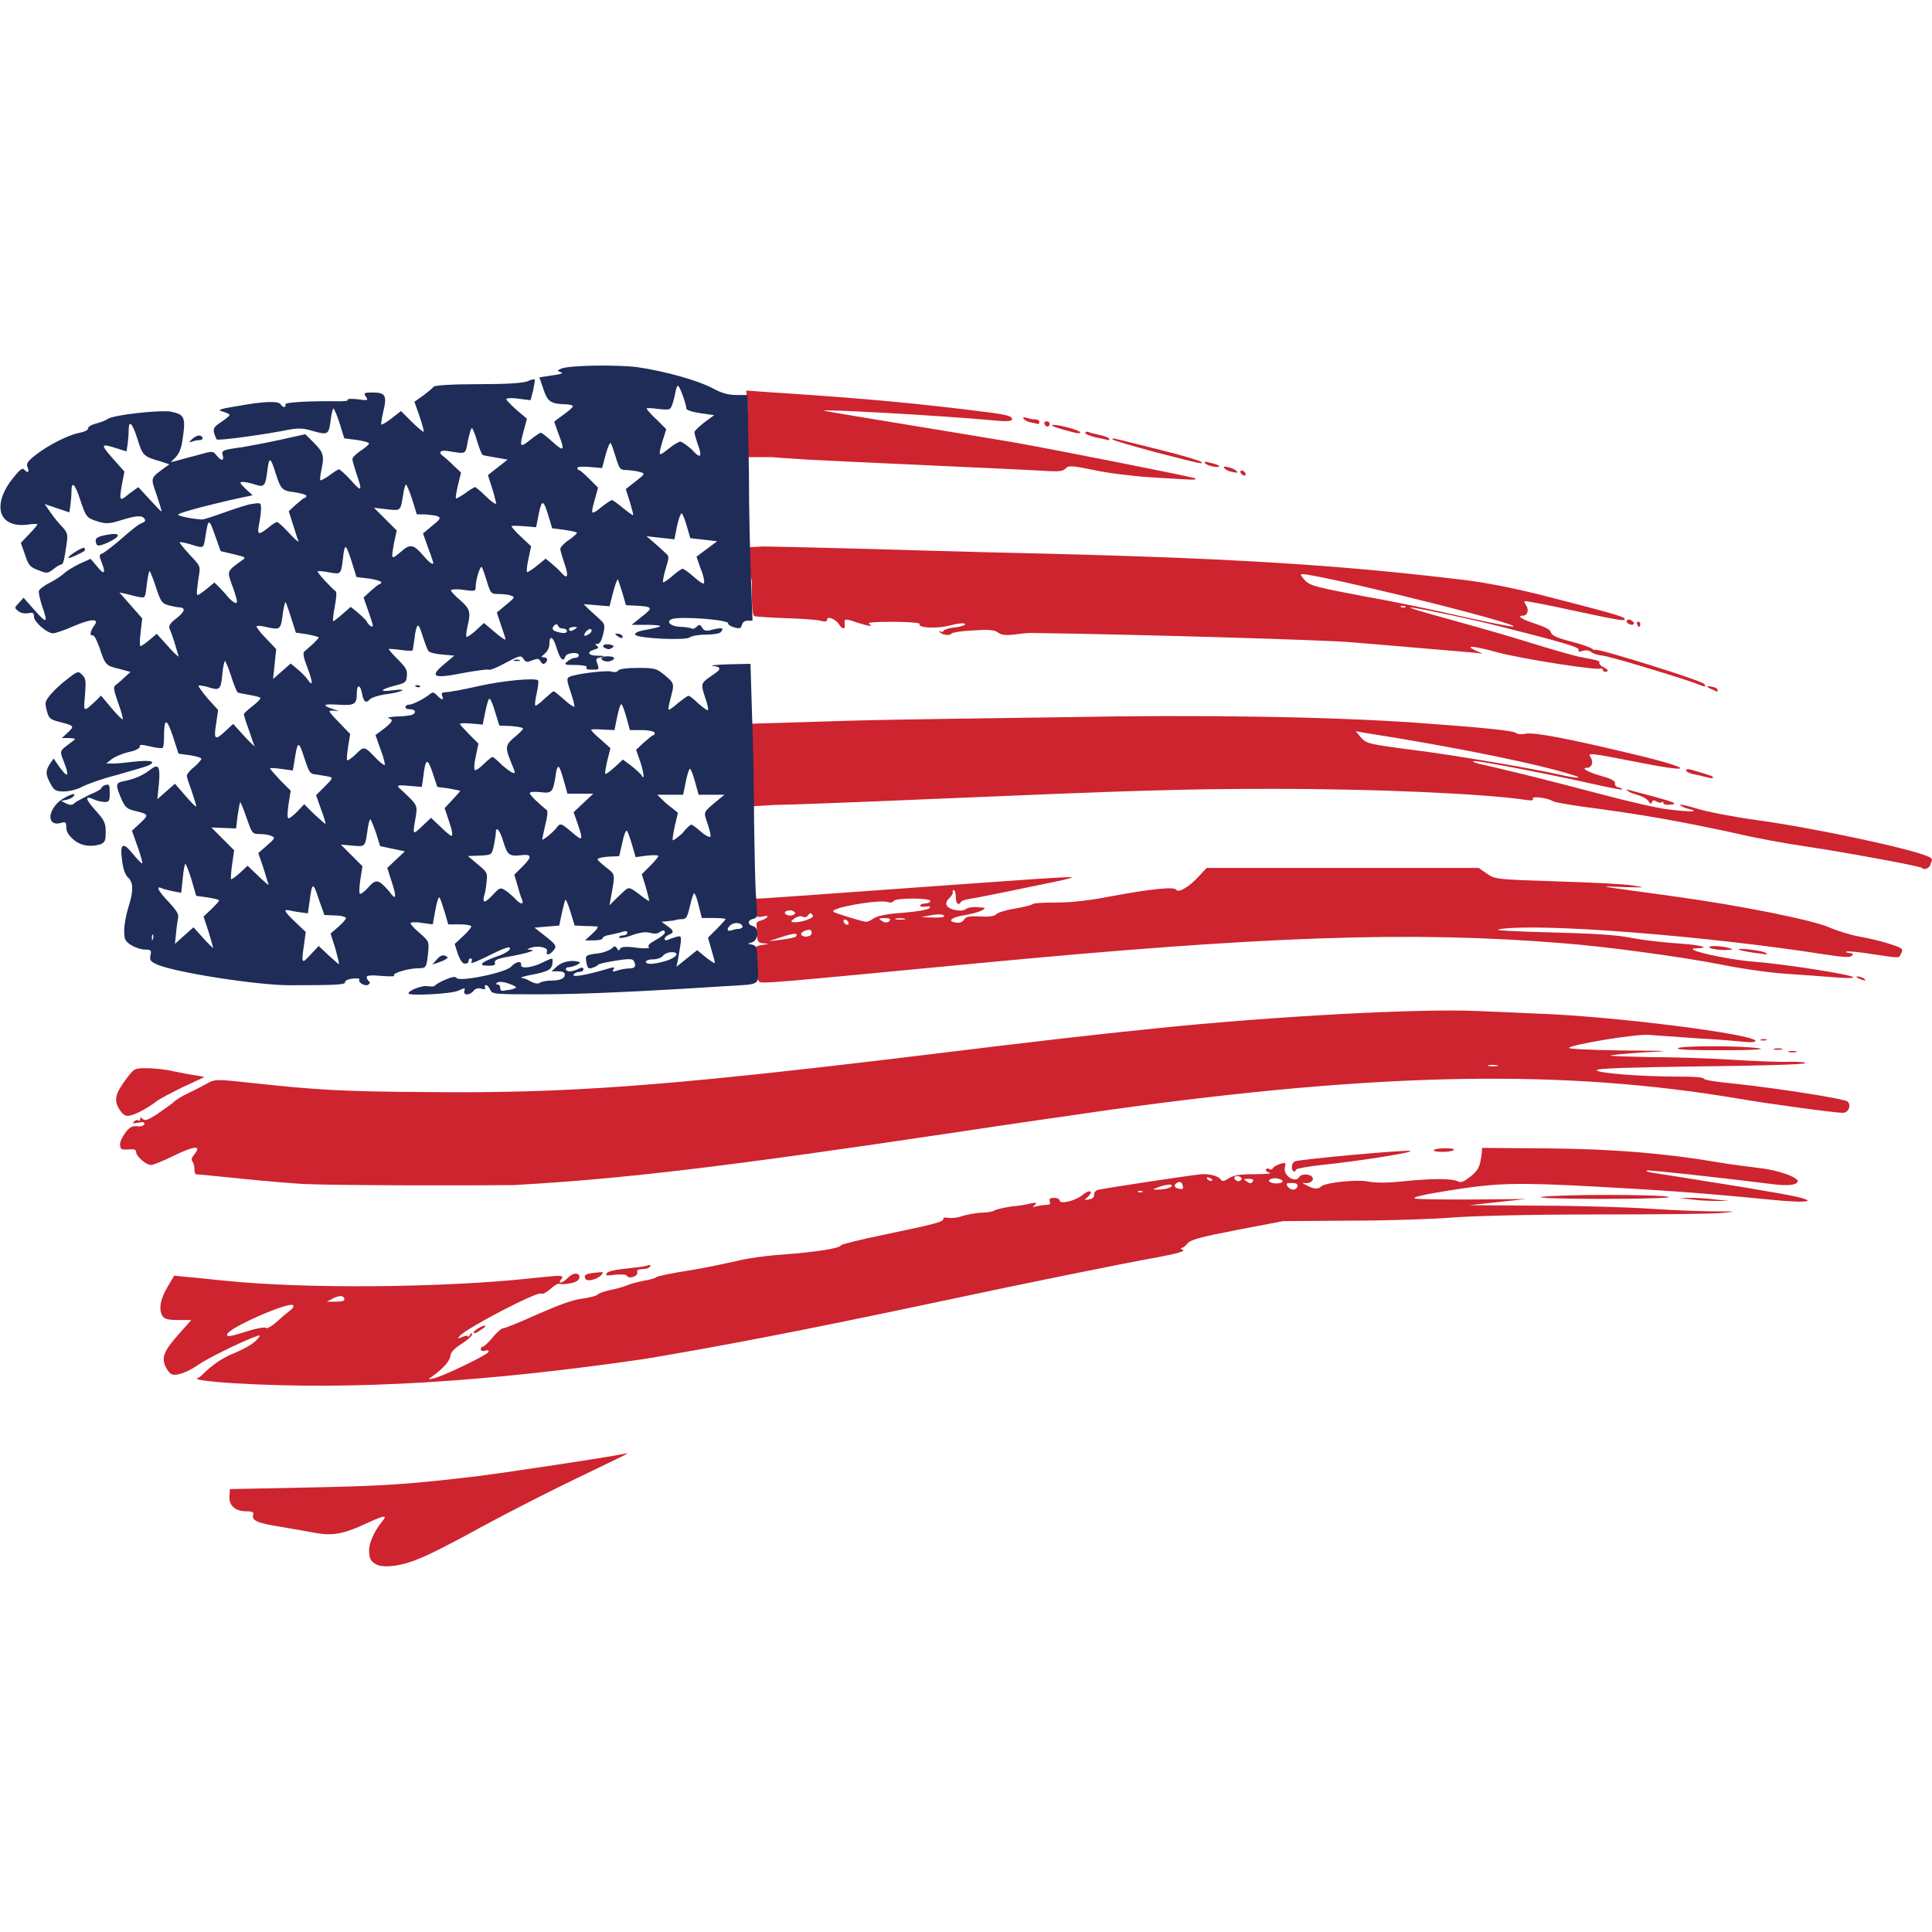 <?xml version="1.0" encoding="utf-8"?>
<!-- Generator: Adobe Illustrator 19.0.0, SVG Export Plug-In . SVG Version: 6.00 Build 0)  -->
<svg version="1.1" id="america-slots" xmlns="http://www.w3.org/2000/svg" xmlns:xlink="http://www.w3.org/1999/xlink" x="0px"
	 y="0px" viewBox="0 0 2000 2000" style="enable-background:new 0 0 2000 2000;" xml:space="preserve">
<style type="text/css">
	.st0{fill:#CD242F;}
	.st1{fill:#1E2C57;}
</style>
<g>
	<path id="XMLID_103_" class="st0" d="M132.1,1155.1c5.9,0,19.2-6.9,29.9-15c3.2-2.7,16-9.1,27.8-15l21.9-10.2l-8.6-1.6
		c-4.8-0.5-15-2.7-23.5-4.3c-8.6-2.1-20.8-3.2-27.8-3.2c-12.3,0-12.8,0-20.8,10.7c-11.2,15-13.4,21.4-8,31
		C126.3,1152.9,128.9,1155.1,132.1,1155.1z"/>
	<path id="XMLID_102_" class="st0" d="M1117.6,447c-2.7-2.7-26.7-8.6-28.3-6.9c-1.1,1.1,5.9,3.2,19.8,6.9
		C1116.5,449.1,1120.3,448.6,1117.6,447z"/>
	<path id="XMLID_101_" class="st0" d="M1067.4,437.4c2.7,0.5,5.9,1.1,6.9,1.6c1.1,0,1.6-1.1,1.6-2.1c0-1.6-1.6-2.7-3.7-2.7
		c-2.1,0-5.9-0.5-9.1-1.6c-3.7-1.1-4.8-0.5-3.2,1.1C1060.9,435.2,1064.2,436.8,1067.4,437.4z"/>
	<path id="XMLID_100_" class="st0" d="M1084.5,441.6c1.1,0,2.1-1.6,2.1-2.7c0-1.6-1.1-2.7-3.2-2.7c-2.1,0-2.7,1.6-2.1,2.7
		C1081.8,440.6,1083.4,441.6,1084.5,441.6z"/>
	<path id="XMLID_99_" class="st0" d="M1686.7,817.9c-3.2-1.1-3.7-0.5-1.1,1.1c1.6,1.6,6.9,3.2,10.7,4.3c3.7,1.1,8.6,3.7,10.2,5.9
		c1.6,3.2,2.7,3.2,3.7,1.1c0.5-2.1,2.1-2.1,4.8-0.5c2.1,1.1,4.8,1.6,5.3,0.5c1.1-0.5,1.6-0.5,1.6,1.1c0,1.1,2.7,2.1,6.4,1.6
		c10.2-0.5,4.8-2.7-17.1-8.6C1700.1,821.6,1688.9,818.4,1686.7,817.9z"/>
	<path id="XMLID_98_" class="st0" d="M770.2,452.9l2.1,20.3h26.2c12.8,1.1,31,2.1,39.5,2.7c8.6,0.5,65.2,3.2,125.1,5.9
		c60.4,2.7,115.4,5.3,122.9,5.9c10.7,0.5,14.4,0,17.1-2.7c2.7-3.2,5.9-3.2,29.4,1.6c14.4,3.2,41.1,6.4,58.8,7.5
		c44.4,2.7,47.6,3.2,46,1.1c-0.5-1.1-141.1-28.9-188.6-37.4c-15.5-2.7-64.7-10.7-110.1-18.2c-45.4-7.5-83.9-13.9-85.5-14.4
		c-7.5-2.1,120.2,4.8,178,10.2c10.7,1.1,16.6,0.5,16.6-1.1c0-4.3-5.9-5.3-46.5-10.2c-66.8-8-116-12.3-206.3-18.2l-22.4-1.6l1.6,15
		C775,427.2,769.2,442.7,770.2,452.9z"/>
	<path class="st0" d="M780.9,637.8c1.6,0.5,16,1.6,32.1,2.1c16,0.5,32.6,1.6,36.3,2.7c4.8,1.1,6.9,1.1,6.9-1.1
		c0-4.3,9.1-0.5,12.3,4.8c3.7,5.9,6.9,5.3,5.9-0.5c-0.5-5.3,0-5.9,13.4-1.1c12.3,3.7,16.6,4.3,11.8,1.1c-2.1-1.6,6.4-2.1,25.1-2.1
		c15.5,0,27.8,1.1,27.3,2.1c-2.7,4.3,18.2,5.3,31.5,1.6c8-2.1,14.4-2.7,15.5-1.6c1.1,1.1-3.2,2.7-10.2,3.7
		c-6.9,0.5-12.3,2.7-12.3,3.7c0,1.1-1.1,1.1-2.7,0.5c-1.6-0.5-2.1-0.5-1.1,0.5c2.7,3.2,10.7,4.3,12.3,1.6c1.1-1.1,10.7-2.7,22.4-3.2
		c16.6-1.1,21.9-0.5,25.7,2.1c3.2,2.7,7.5,3.2,17.6,2.1c7.5-1.1,14.4-1.6,15.5-1.6c117.6,1.6,309.4,7.5,331.9,9.6
		c13.4,1.1,44.9,3.7,70,5.9c25.1,2.1,50.2,4.3,56.1,4.8l10.7,1.1l-7.5-3.2c-12.3-5.9-1.6-4.8,23.5,2.1
		c23.5,6.4,102.6,18.7,105.8,16.6c1.1-0.5,2.1,0,2.7,1.6c0,1.6,2.1,2.1,3.7,1.6c2.1-1.1,1.6-2.1-2.7-4.3c-3.2-1.6-5.3-3.7-4.8-4.8
		c1.1-2.1-1.6-2.7-18.7-5.9c-4.3-0.5-30.5-8-58.3-16.6c-27.3-8.6-66.3-19.2-85.5-24.6c-19.2-5.3-34.2-9.6-33.1-10.2
		c2.7-0.5,50.2,9.1,91.4,19.2c63.1,16,84.4,21.9,82.8,24.6c-1.1,2.1,0.5,2.1,4.3,1.1c3.2-1.1,6.9-0.5,8.6,1.1
		c1.6,1.6,6.4,3.2,11.2,3.7c7.5,0.5,72.7,20.3,95.7,28.3c12.3,4.8,12.3,4.8,10.2,1.1c-3.2-3.7-111.2-37.4-112.8-35.3
		c-0.5,0.5-2.1,0-3.2-1.1c-1.1-1.1-11.2-4.8-21.9-7.5c-14.4-3.7-20.3-6.4-20.8-9.6c-0.5-2.7-5.9-5.3-15.5-8.6
		c-13.9-4.3-20.8-8.6-13.4-8.6c4.8,0,6.4-6.4,3.2-10.7c-1.1-1.6-2.1-3.7-1.6-4.3c0.5-0.5,23,3.7,49.7,9.6c52.4,11.2,54,11.2,54,8.6
		c0-2.1-19.8-7.5-86.6-24.6c-32.6-8-59.3-13.4-88.7-16.6c-126.1-15-241.6-21.9-446.2-26.7c-55-1.1-135.2-3.7-178.5-4.8
		c-43.3-1.1-84.4-2.1-91.4-2.1l-21.4,1.1l9.1,34.2C778.2,627.6,778.8,636.7,780.9,637.8z M1452.7,628.7c-2.1,0.5-3.2-0.5-2.7-1.1
		c1.1-0.5,2.7-0.5,4.3,0C1455.9,628.7,1455.3,629.2,1452.7,628.7z M1565.4,647.4c6.9,3.2-12.3-0.5-51.3-9.1
		c-25.1-5.9-70.5-15.5-101-20.8c-48.6-9.1-56.6-11.2-61.5-16c-3.2-3.2-5.3-6.4-4.8-6.9C1349.5,590.7,1543,637.8,1565.4,647.4z"/>
	<path id="XMLID_94_" class="st0" d="M1929.4,1012.9c-1.6-1.1-4.8-2.1-6.4-2.1c-2.1,0-1.6,0.5,1.1,2.1
		C1929.9,1015.6,1933.1,1015.6,1929.4,1012.9z"/>
	<path id="XMLID_93_" class="st0" d="M1134.7,452.9c6.4,1.1,12.3,2.7,12.8,2.7c1.1,0.5,1.1-0.5,0.5-1.6c-0.5-1.1-4.8-2.7-9.6-3.7
		c-4.3-1.1-9.6-2.1-11.8-3.2c-1.6-0.5-3.2,0-3.2,1.1S1128.3,451.3,1134.7,452.9z"/>
	<path id="XMLID_92_" class="st0" d="M1688.9,646.8c2.1,0,3.2-1.1,2.1-2.7c-1.1-1.6-3.2-2.7-4.8-2.7c-2.1,0-2.7,1.6-2.1,2.7
		C1684.6,645.2,1686.7,646.3,1688.9,646.8z"/>
	<path id="XMLID_91_" class="st0" d="M1696.9,649c0.5,0,1.1-1.1,1.1-2.7s-0.5-2.7-2.1-2.7c-1.6,0-1.6,1.6-1.1,2.7
		C1695.3,647.9,1696.4,649,1696.9,649z"/>
	<path id="XMLID_90_" class="st0" d="M1745.5,797.6c0,1.6,5.3,3.7,12.3,4.8c6.9,1.6,12.8,3.2,13.9,3.2c1.1,0,1.6-0.5,1.6-1.1
		c0-1.1-6.9-3.2-21.9-7.5C1748.2,795.9,1745.5,795.9,1745.5,797.6z"/>
	<path id="XMLID_89_" class="st0" d="M1772.2,713.6c2.7,1.1,4.8,2.1,5.3,2.7c0.5,0,0.5-1.1,0.5-2.1c0-1.1-2.1-2.7-5.3-3.2
		C1765.8,709.4,1765.8,711,1772.2,713.6z"/>
	<path id="XMLID_88_" class="st0" d="M1254.9,482.8c10.7,2.1,9.1-1.6-2.1-3.7c-4.8-1.6-6.9-1.1-5.3,0.5
		C1248.5,480.6,1251.7,482.3,1254.9,482.8z"/>
	<path id="XMLID_87_" class="st0" d="M1197.2,468.4c49.7,12.8,48.6,12.3,46,9.6c-1.1-1.1-20.3-6.9-42.2-12.3
		c-21.9-5.3-42.2-10.7-45.4-11.2c-3.2-1.1-4.8-0.5-3.7,0.5C1152.9,456.1,1173.2,461.9,1197.2,468.4z"/>
	<path id="XMLID_86_" class="st0" d="M1273.6,488.1c6.9,1.6,8.6,1.6,6.4-0.5c-2.7-3.2-15.5-6.4-12.8-3.2
		C1268.3,486,1271.5,487.6,1273.6,488.1z"/>
	<path id="XMLID_85_" class="st0" d="M1288.1,492.4c1.6,0,1.6-1.6,1.1-2.7c-1.1-1.6-2.7-2.7-3.7-2.7c-1.6,0-1.6,1.6-1.1,2.7
		C1284.9,490.8,1286.5,491.9,1288.1,492.4z"/>
	<path id="XMLID_84_" class="st0" d="M1844.4,1085.6c-2.1-0.5-5.3-0.5-7.5,0c-2.1,1.1-0.5,1.1,3.7,1.1S1846.5,1086.1,1844.4,1085.6z
		"/>
	<path id="XMLID_83_" class="st0" d="M490.2,1379.5c0,1.1,3.2,0.5,6.4-2.1c3.7-2.1,6.4-4.3,5.9-4.8
		C500.9,1371,490.2,1377.4,490.2,1379.5z"/>
	<path id="XMLID_82_" class="st0" d="M1596.4,1239c-8,1.1,19.2,2.1,63.1,2.1c44.4,0,72.7-1.1,67.9-2.1
		C1716.7,1236.3,1615.7,1236.3,1596.4,1239z"/>
	<path class="st0" d="M1796.3,1121.9c-17.1-1.6-32.1-3.7-32.6-5.3c-0.5-1.6-12.3-2.1-25.1-2.1c-40.1,0-88.2-3.7-85.5-6.9
		c1.6-1.6,33.1-2.7,108-3.7c58.3-0.5,106.3-2.1,107.4-3.2c1.1-1.1-5.3-1.6-14.4-1.6c-8.6,0.5-36.9-0.5-61.5-2.1
		c-24.6-1.6-63.6-2.7-86-2.7c-22.4-0.5-40.1-1.1-39.5-1.6c0.5-0.5,15.5-2.1,33.1-3.2c32.1-1.6,32.1-1.6-23-2.1
		c-32.6-0.5-54-1.6-52.9-2.7c3.7-3.7,68.9-14.4,82.3-13.4c6.9,0.5,30.5,2.1,52.4,3.7c21.9,1.1,44.4,3.2,49.2,3.7
		c4.8,0.5,9.1,0,9.1-1.1c0-6.9-148-25.7-225.5-28.3c-21.4-1.1-49.2-2.1-62.5-2.7c-59.9-2.7-210.6,5.3-335.1,18.2
		c-66.8,6.9-97.3,10.2-267.7,31c-236.7,28.3-341.5,36.3-483.1,34.7c-89.2-0.5-114.9-2.1-184.4-9.6c-33.1-3.7-36.9-3.7-43.3,0
		c-3.7,2.1-12.8,6.9-19.8,10.2c-6.9,3.2-15,8-17.1,10.7c-2.7,2.1-10.2,7.5-16.6,11.8c-9.1,5.9-12.3,6.9-14.4,4.8
		c-2.1-2.1-2.7-2.1-2.7,0c0,1.6-0.5,2.1-1.6,1.6c-1.1-1.1-3.2-0.5-4.8,1.1c-2.1,1.6-1.1,2.1,4.3,1.1c5.3-1.1,6.9-0.5,6.4,1.6
		c-0.5,1.6-3.7,2.7-7.5,2.1c-5.3-0.5-8,1.1-12.3,6.9c-3.2,4.3-5.9,10.2-5.3,12.8c0.5,4.3,1.6,4.8,8.6,4.3c5.9-0.5,8,0,8,2.7
		c0,4.3,10.2,13.4,15.5,13.4c2.1,0,12.8-4.3,23.5-9.6c20.8-10.2,29.4-11.2,21.4-1.6c-2.7,3.2-3.7,5.9-2.1,7.5c1.1,1.6,2.1,4.8,2.1,8
		c0,2.7,0.5,5.3,1.6,5.3s23,2.1,49.2,4.8c26.2,2.7,54,4.8,62.5,5.3c38.5,1.6,179,1.6,217,1.1c115.4-6.4,224.5-19.8,453.7-54
		c56.6-8.6,130.9-19.2,164.1-24c281.1-39,469.7-42.2,652-11.2c31,5.3,98.3,14.4,106.3,14.4c5.9,0,9.1-8,4.8-11.8
		C1909,1137.4,1841.2,1126.7,1796.3,1121.9z M1545.7,1103.8c-4.8,0-6.9-0.5-4.8-1.1c2.1-0.5,5.9-0.5,8.6,0
		C1552.1,1103.2,1550.5,1103.8,1545.7,1103.8z"/>
	<path id="XMLID_79_" class="st0" d="M645.7,1505.1c-18.2,3.7-117.6,18.7-151.2,23c-72.1,8.6-97.3,10.2-177.4,11.8l-79.1,1.6
		l-0.5,7.5c-0.5,9.6,5.9,15.5,17.6,15.5c6.4,0,8,1.1,6.9,3.7c-1.6,5.9,4.8,8.6,28.3,12.3c11.8,2.1,28.3,4.8,36.3,6.4
		c17.6,3.2,29.4,1.1,53.4-10.2c18.7-8.6,21.4-8.6,15.5-1.6c-7.5,9.1-13.4,21.9-13.4,29.4c0,9.1,1.6,12.3,8.6,15.5
		c7.5,3.2,25.7,1.1,42.8-6.4c8-2.7,37.4-17.6,65.2-33.1c27.8-15,71.6-37.4,97.3-49.7c25.7-12.3,48.6-23.5,50.8-24.6
		C650.5,1504,650.5,1504,645.7,1505.1z"/>
	<path id="XMLID_78_" class="st0" d="M1738,1240l12.8,1.6c7.5,1.1,18.7,1.6,26.2,1.6h12.8l-15-1.6c-8.6-1.1-20.3-1.6-26.2-1.6H1738z
		"/>
	<path id="XMLID_77_" class="st0" d="M1342,1210.6c0.5-1.1,12.8-3.2,27.8-4.8c36.3-3.7,97.3-13.4,89.8-14.4
		c-6.9-1.1-112.8,8.6-118.6,10.7c-2.1,0.5-3.7,3.2-3.7,5.9C1337.2,1212.8,1340.4,1214.4,1342,1210.6z"/>
	<path id="XMLID_76_" class="st0" d="M664.9,1313.8c3.7,0,6.9-1.1,8-2.7c1.1-1.6,0-2.1-2.7-1.1c-2.1,1.1-12.3,2.1-21.9,3.2
		c-10.7,1.1-18.7,2.7-20.3,4.8c-1.6,2.7,0,2.7,8.6,1.6c6.4-0.5,11.8-0.5,12.3,1.1c2.1,3.7,12.3,0.5,10.7-3.7
		C659.1,1314.9,660.7,1313.8,664.9,1313.8z"/>
	<path id="XMLID_75_" class="st0" d="M622.2,1320.2c3.2-3.7,2.7-3.7-5.9-2.7c-10.7,1.1-12.3,2.7-10.2,6.4
		C607.8,1327.1,617.9,1324.5,622.2,1320.2z"/>
	<path class="st0" d="M1844.4,1235.8c-16-2.7-49.2-8.6-74.3-12.3c-25.1-4.3-50.8-8-57.2-9.1c-6.9-1.1-10.2-2.1-7.5-2.7
		c4.3-0.5,76.4,7.5,127.7,13.9c16,2.1,25.7,1.6,27.8-2.1c2.1-4.3-19.8-12.3-40.1-14.4c-11.2-1.6-30.5-3.7-42.2-5.9
		c-56.6-9.6-111.7-13.9-178-14.4l-66.3-0.5l-0.5,5.9c-1.6,13.4-3.2,17.1-11.8,24c-6.9,5.3-9.6,6.4-12.8,4.8
		c-5.3-3.2-27.3-3.2-57.7,0c-16,1.6-28.3,1.6-35.8,0c-11.8-2.1-43.8,1.1-48.1,5.3c-3.2,3.2-8,2.7-15.5-1.6c-3.7-1.6-4.3-2.7-2.1-2.1
		c5.3,1.1,10.7-2.1,8.6-5.9c-2.1-3.7-11.8-3.7-13.4-0.5c-4.3,7.5-17.6-1.6-15-10.2c1.1-4.3,0.5-4.8-4.8-3.2
		c-3.2,1.1-6.9,2.7-7.5,4.3c-1.1,1.6-2.7,2.1-3.7,1.1c-1.6-1.1-3.2-0.5-3.7,0.5c-0.5,1.1,1.1,2.7,3.7,3.2c2.7,1.1-4.3,1.6-15.5,1.6
		c-15,0-21.9,1.1-26.7,4.3c-4.8,3.2-6.9,3.2-8,1.6c-2.1-3.7-11.2-6.4-19.8-5.9c-8,0.5-96.7,13.9-106.3,16c-3.7,0.5-5.3,2.7-5.3,5.3
		c0,2.7-1.6,4.3-5.3,4.8c-5.3,1.1-5.3,1.1-1.1-2.7c2.1-2.1,3.7-4.3,2.7-5.3c-1.1-1.1-4.8,0.5-8,3.2c-7.5,6.4-24,10.2-24,5.9
		c0-1.6-2.7-2.7-5.9-2.7c-3.7,0-5.3,1.1-4.3,3.7c1.1,2.7,0,3.7-4.8,3.7c-3.2,0-8,1.1-10.2,1.6c-3.2,1.1-3.2,1.1-0.5-1.6
		c2.7-2.7,1.6-2.7-4.3-1.6c-3.7,1.1-13.4,2.7-20.3,3.2c-6.9,1.1-14.4,2.7-16.6,3.7c-1.6,1.6-8.6,2.7-15,2.7
		c-6.4,0.5-15,2.1-19.8,3.7c-4.3,1.6-10.7,2.1-13.4,1.6c-3.2-0.5-5.3-0.5-5.3,1.1c0,3.2-8.6,5.3-62.5,16.6
		c-23,4.8-42.8,9.6-43.3,10.7c-1.6,3.2-24.6,6.9-60.4,9.6c-17.1,1.1-39,4.3-48.6,6.9c-9.6,2.1-31.5,6.9-48.6,9.6
		c-17.6,2.7-32.6,5.9-33.7,6.9c-1.1,1.1-6.9,2.7-12.8,3.7c-5.9,1.1-13.9,3.2-17.6,4.8c-3.7,1.6-11.2,3.7-17.1,4.8
		c-5.3,1.1-11.8,3.2-13.4,4.8c-1.6,1.6-9.1,3.2-16.6,4.3c-9.1,1.1-23.5,6.4-45.4,16c-17.6,8-33.7,14.4-35.3,14.4
		c-2.1,0-6.9,4.3-11.2,9.6c-4.3,5.3-9.1,9.6-10.2,9.6s-2.1,1.1-2.1,2.7s1.6,2.1,4.3,1.6c2.7-1.1,4.3-0.5,3.7,1.1
		c-0.5,2.7-46.5,25.1-56.6,27.3c-5.9,1.6-6.4,1.1-2.1-1.6c11.8-8.6,18.2-15.5,19.2-21.4c0.5-4.3,4.3-8,11.8-12.8
		c5.9-3.7,10.7-8,10.7-9.6c0-2.1-1.1-1.6-2.1,0.5c-1.1,1.6-2.1,2.7-2.1,1.6c0-1.1-2.7-1.1-5.9,0.5c-5.3,2.1-5.3,2.1-2.7-1.1
		c8-8.6,80.7-46.5,84.4-43.8c1.1,1.1,5.3-1.1,9.6-4.8c3.7-3.7,8-5.9,9.1-5.3c1.1,0.5,5.9,0.5,11.2-0.5c6.4-1.1,9.1-3.2,9.6-5.9
		c0.5-5.9-6.9-5.3-12.3,0.5c-5.3,5.3-10.7,6.4-6.4,1.1c3.2-4.3,0.5-4.3-29.4-1.1c-93.5,10.2-237.8,11.2-318.5,2.7
		c-12.8-1.1-29.4-3.2-37.9-3.7l-15-1.6l-6.9,11.8c-7.5,12.3-9.6,24-4.8,30.5c1.6,2.7,6.4,3.7,16,3.7h13.4l-12.8,14.4
		c-15.5,17.6-18.2,24-13.9,33.7c1.6,3.7,4.8,7.5,6.4,8c4.8,2.1,16.6-2.1,27.3-9.6c9.1-6.4,39.5-21.4,56.6-28.3
		c8.6-3.2,8.6-3.2,5.3,1.1c-4.3,5.3-13.9,10.7-28.3,16.6c-9.6,4.3-19.8,11.2-29.9,21.4c-2.1,2.1-4.3,3.2-4.8,2.7
		c-0.5-0.5-0.5,0,0.5,1.1s17.6,3.2,37.4,4.3c125.6,7.5,263.5-1.6,425.4-25.1c79.6-13.4,158.7-28.3,310-60.4
		c87.6-18.7,185.4-38.5,221.2-44.9c19.8-3.7,28.9-6.4,26.2-7.5c-2.1-1.1-3.2-2.1-1.6-2.1s4.3-2.1,6.4-4.8c2.7-3.7,15-6.9,51.3-13.9
		l47.6-9.1l70-0.5c38.5,0,85.5-1.6,104.7-3.2c21.9-1.6,77-3.2,149.1-3.2c63.1,0,121.8-0.5,130.9-1.6c15.5-1.6,15.5-1.6-7.5-1.6
		c-12.8,0-43.3-1.1-66.8-2.7c-23.5-1.6-75.9-3.2-115.4-3.2l-72.1-0.5l29.4-3.2l29.4-3.2l-55,0.5c-30.5,0-57.7,0-60.4-1.1
		c-3.2-1.1,10.2-4.3,37.9-8.6c47.6-7.5,67.9-8,148-3.7c69.5,3.7,114.9,6.9,180.1,13.4C1878.1,1246.5,1885.5,1243.2,1844.4,1235.8z
		 M301,1356c-2.1,1.6-8.6,6.9-13.9,11.8c-5.3,4.8-10.7,8-11.8,6.9c-0.5-1.1-7.5,0-15,2.1c-24,7.5-25.7,7.5-25.1,4.3
		c2.1-6.9,64.7-34.2,68.4-29.9C304.2,1352.3,303.2,1354.4,301,1356z M347.5,1347.5h-9.1l6.9-3.7c6.9-3.2,11.2-2.7,11.2,1.6
		C356.6,1346.9,352.3,1347.5,347.5,1347.5z M1180.7,1234.2c-2.1,0.5-3.2-0.5-2.7-1.1c1.1-0.5,2.7-0.5,4.3,0
		C1183.9,1233.6,1183.3,1234.2,1180.7,1234.2z M1209.5,1229.9c-2.7,1.1-8,1.6-11.8,1.6c-5.3,0-5.3,0,3.2-3.2
		c5.3-1.6,10.7-2.7,11.8-1.6C1213.8,1227.7,1212.7,1228.8,1209.5,1229.9z M1219.7,1230.4c-4.8-1.1-4.8-4.3-0.5-6.4
		c2.1-1.1,4.3,0,4.8,2.1C1225.5,1231,1225,1231.5,1219.7,1230.4z M1249.6,1220.3c-0.5-1.6,0-2.1,2.1-1.1c1.6,0.5,3.2,1.6,3.2,2.1
		C1254.9,1223.5,1251.2,1222.4,1249.6,1220.3z M1282.2,1222.9c-1.6,0-3.7-1.6-4.3-2.7c-0.5-1.6,0.5-2.7,3.2-2.7
		c2.1,0,4.3,1.6,4.3,2.7C1285.4,1221.3,1283.8,1222.4,1282.2,1222.9z M1297.2,1222.4c-1.6,3.2-3.2,3.2-7.5,0
		c-2.7-1.6-2.1-2.1,2.7-2.1C1296.1,1220.3,1297.7,1220.8,1297.2,1222.4z M1321.2,1225.1c-4.3,0-7.5-1.6-7.5-2.7
		c0-1.6,3.2-2.7,6.4-2.7c3.2,0,6.9,1.6,7.5,2.7C1328.1,1224,1325.5,1225.1,1321.2,1225.1z M1333,1228.3c-2.1-3.2-1.6-3.7,4.3-3.7
		c4.3,0,6.4,1.1,5.9,3.2C1342,1232.6,1336.2,1232.6,1333,1228.3z"/>
	<path id="XMLID_63_" class="st0" d="M1800,983c0.5,0.5,7.5,2.1,15,3.2c7.5,1.1,13.9,1.6,14.4,2.1s0-0.5-1.1-1.6
		C1826.2,984.1,1797.9,980.9,1800,983z"/>
	<path id="XMLID_62_" class="st0" d="M1859.3,1088.3c-2.1-0.5-5.3-0.5-7.5,0c-2.1,0.5,0,1.1,3.7,1.1
		C1859.9,1089.3,1861.5,1088.8,1859.3,1088.3z"/>
	<path id="XMLID_61_" class="st0" d="M1770.6,981.4c2.1,1.1,9.1,2.1,15,2.1c9.1-0.5,9.6-0.5,4.3-2.1
		C1780.8,978.7,1764.8,978.7,1770.6,981.4z"/>
	<path class="st0" d="M1995.1,886.3c-18.7-8-115.4-28.9-176.9-37.4c-23.5-3.2-51.3-8.6-61.5-11.8c-10.2-3.2-18.2-4.8-17.6-3.7
		c1.1,1.1,4.3,2.7,8,3.7c13.4,3.2,4.3,3.7-17.6,1.1c-12.3-1.1-43.8-8.6-70-15.5c-26.2-6.9-63.6-16.6-83.4-21.4
		c-19.8-4.8-40.1-9.6-45.4-10.7c-5.3-1.6-7.5-2.7-4.8-2.7c6.4-0.5,85,15,122.4,23.5c16.6,3.7,30.5,6.4,31,5.9
		c0.5-0.5-1.1-1.6-3.7-2.1c-2.7-0.5-4.3-2.7-3.7-4.3c0.5-2.1-3.7-4.8-13.9-7.5c-15-4.3-21.9-8.6-15-8.6c4.8,0,6.9-5.9,3.7-10.7
		c-3.7-5.3-1.6-4.8,48.1,4.8c60.9,12.3,59.3,6.9-3.2-8c-64.7-15.5-102.1-23-112.2-21.4c-4.3,1.1-8.6,0.5-9.6-0.5
		c-2.1-2.7-36.3-5.9-102.1-10.7c-89.2-6.4-225-8.6-362.9-5.9c-69.5,1.1-171,2.1-226.1,3.7l-104.2,3.2l-0.5,18.2
		c-0.5,11.2,1.1,28.9,1.6,41.1l0.5,26.2l27.3-1.6c11.8,0,82.3-2.7,157.1-5.9c214.3-9.1,263.5-10.7,359.1-10.7
		c101,0,213.8,4.8,258.1,11.2c7.5,1.1,10.2,1.1,9.1-1.1c-1.6-2.7,14.4-1.1,20.8,2.7c2.1,1.1,16.6,3.7,32.6,5.9
		c57.2,7.5,97.3,14.4,158.7,27.8c17.6,4.3,50.2,10.2,72.1,13.4c42.8,6.4,117,20.3,118.6,21.9c2.1,2.7,8.6,0.5,9.1-4.8
		C2001,889.5,2000.4,888.4,1995.1,886.3z M1408.3,762.8l-4.8-5.9l8.6,1.6c95.7,15,183.8,33.1,218,44.4c9.6,3.2,0,2.7-16-1.1
		c-28.3-6.4-110.1-20.3-148.6-25.1C1415.8,770.3,1414.2,769.8,1408.3,762.8z"/>
	<path id="XMLID_58_" class="st0" d="M1505,1190.3c1.1-1.1-3.2-1.6-9.6-1.6s-11.2,1.1-11.2,2.1C1484.2,1193,1502.9,1193,1505,1190.3
		z"/>
	<path id="XMLID_57_" class="st0" d="M1828.4,1076c-1.6-0.5-3.7-0.5-5.3,0c-1.6,1.1-0.5,1.1,2.7,1.1
		C1828.9,1077,1830,1076.5,1828.4,1076z"/>
	<path id="XMLID_56_" class="st0" d="M1737,1085.1c-2.1,1.6,13.9,2.1,46.5,2.1c33.1,0,45.4-1.1,36.9-2.1
		C1801.1,1082.4,1740.7,1082.4,1737,1085.1z"/>
	<path class="st0" d="M1956.1,977.1c-8-2.7-21.9-5.9-31-7.5c-9.1-1.6-23-5.9-31.5-9.6c-17.1-7.5-90.3-22.4-160.9-32.1
		c-85.5-11.8-80.2-10.7-51.8-9.6c23,0.5,23.5,0.5,9.6-1.6c-8.6-1.6-43.8-3.2-79.1-4.3c-62.5-2.1-63.6-2.1-72.1-8l-8.6-5.9h-141.1
		h-140.5l-8,8.6c-10.2,11.2-21.4,17.6-23.5,13.9c-2.1-3.2-24.6-1.1-67.9,6.9c-21.4,4.3-41.1,6.4-56.1,6.4c-12.3,0-23.5,0.5-24.6,1.6
		c-1.1,1.1-9.6,3.2-19.2,4.8s-17.6,4.3-18.7,5.9c-1.1,1.6-6.9,2.7-16,2.1c-11.2-0.5-15,0-17.1,3.2c-1.6,2.7-4.8,3.7-8,3.2
		c-9.6-1.1-5.9-5.3,7.5-7.5c6.9-1.1,15-3.2,18.2-4.8c5.3-2.7,5.3-3.2-3.7-3.7c-4.8-0.5-10.7,0.5-12.3,2.1
		c-4.3,3.2-18.2,0.5-19.8-4.3c-1.1-2.1,0.5-5.3,3.2-7.5c2.1-2.1,3.7-4.8,3.2-5.9c-0.5-1.1,0-2.1,1.1-2.1c1.1,0,2.1,3.7,2.1,7.5
		c0,6.4,2.7,9.1,5.3,4.8c0.5-1.1,4.8-2.7,9.1-3.2c8-1.1,51.8-10.2,87.6-17.6c10.7-2.1,18.7-4.3,18.2-4.8c-0.5-0.5-16,0.5-34.2,1.6
		c-109,7.5-286.4,20.8-295.5,20.8c-1.6,0,0.5,2.7,0.5,9.6c0,10.2,3.7,9.6,9.6,8.6c3.7-1.1,5.3-0.5,3.7,1.1c-1.1,1.1-4.3,2.7-6.4,3.2
		c-2.7,0.5-4.3,2.1-4.3,3.7c0,1.6,0.5,6.4,0.5,11.2c0.5,6.9,1.1,8,6.4,8.6l5.9,0.5l-5.9,1.1c-5.9,1.1-11.2,0-11.2,17.1
		c0,9.6,6.4,19.8,6.9,20.8c2.1,2.7,12.3,1.6,219.6-18.2c302.5-28.9,454.8-34.2,612.4-21.4c47,3.7,121.3,13.9,163,21.9
		c20.8,4.3,50.8,8.6,66.3,9.6c15.5,1.1,38.5,2.7,50.8,3.7c12.3,1.1,21.9,1.1,20.8,0c-2.1-2.7-69.5-13.4-102.1-16
		c-29.4-2.1-77.5-13.4-60.9-13.9c17.6-0.5,4.3-3.7-21.9-5.3c-15.5-1.1-36.3-3.7-47-5.9c-13.4-2.7-39.5-4.3-82.3-5.3
		c-39-1.1-58.8-2.1-52.9-3.2c39-6.9,212.2,6.4,338.8,26.2c18.2,2.7,25.1,3.2,26.7,1.1c2.1-1.6,1.1-2.7-2.7-2.7
		c-2.7-0.5-4.3-1.1-2.7-1.6c1.1-0.5,13.4,0.5,26.7,2.7c29.9,4.3,27.3,4.8,29.9-1.1C1970.5,982.5,1969.4,981.4,1956.1,977.1z
		 M817.8,942.4c2.7,0,5.3,1.6,5.3,2.7c0,1.6-2.7,2.7-5.3,2.7c-2.7,0-5.3-1.6-5.3-2.7C812.4,943.4,815.1,942.4,817.8,942.4z
		 M823.7,969.6c-1.1,1.1-7.5,2.1-15,3.2l-12.8,1.6l12.8-4.3C821.5,965.9,827.4,965.4,823.7,969.6z M834.9,969.6
		c-6.4,0-7.5-3.7-2.1-5.9c5.3-2.1,7.5-1.6,7.5,2.1C840.2,968,838.1,969.1,834.9,969.6z M836,952c-3.7,1.6-9.6,2.7-12.3,2.7
		c-5.3,0-5.9-0.5-1.6-3.7c2.7-2.1,6.4-3.2,8.6-2.1c2.1,1.1,4.8,0.5,5.9-1.6c1.6-2.1,2.7-2.7,4.3-0.5
		C842.4,948.8,841.3,949.9,836,952z M877.1,957.3c-1.6,0-3.2-1.6-3.7-2.7c-0.5-1.6,0-2.7,1.1-2.7c1.6,0,3.2,1.6,3.7,2.7
		C878.7,956.3,878.7,957.3,877.1,957.3z M895.8,954.1c-4.8-0.5-32.1-9.1-33.1-10.2c-3.7-4.3,46.5-12.8,56.1-10.2
		c2.7,1.1,5.9,0.5,6.4-1.1c2.1-3.2,37.9-3.2,37.9,0c0,1.6-2.7,2.7-5.3,2.7c-2.7,0-5.3,1.1-5.3,2.1c0,1.1,2.7,1.6,5.9,1.1
		c4.3-0.5,5.3-0.5,3.7,1.6c-1.1,1.6-13.4,3.7-27.3,4.8c-17.1,1.1-26.7,3.2-30.5,5.9C901.2,953.1,897.4,954.7,895.8,954.1z
		 M911.8,952.5c-2.7-1.6-1.6-2.1,3.7-2.1c4.3,0,6.4,0.5,5.9,2.1C919.9,955.7,915.6,955.7,911.8,952.5z M932.2,952
		c-4.8,0-6.9-0.5-4.8-1.1c2.1-0.5,5.9-0.5,8.6,0C938.6,951.5,937,952,932.2,952z M966.4,949.9l-12.8-0.5l10.7-2.1
		c6.9-1.1,11.2-1.1,12.8,0.5C978.6,949.3,975.4,949.9,966.4,949.9z"/>
</g>
<path id="blue" class="st1" d="M422.9,1028.4c0-3.2,14.4-8.6,19.8-7.5c3.2,0.5,6.4,0.5,7.5-0.5c0.5-1.1,5.9-4.3,11.2-6.4
	c7.5-3.2,10.2-3.2,11.2-1.6c2.7,4.3,50.8-5.3,56.6-11.8c4.8-5.3,11.2-6.4,10.2-1.6c-0.5,4.3,12.3,2.7,23.5-3.2
	c8.6-4.3,9.6-4.3,9.1-0.5c0,8-3.7,10.2-19.8,13.4c-8.6,1.6-14.4,3.2-12.3,3.7c2.1,0,6.4,1.6,9.6,3.7c4.3,2.1,7.5,2.7,9.6,1.1
	c2.1-1.1,6.9-2.1,11.2-2.1c9.6,0,14.4-2.1,14.4-6.4c0-2.1-2.7-3.2-6.9-3.2h-6.9l5.9-5.3c5.3-4.8,15.5-6.9,23-4.3
	c2.7,1.1-5.9,4.8-10.2,5.3c-3.2,0-4.3,1.1-3.7,2.7c1.6,2.7,6.9,2.1,14.4-1.6c2.1-1.1,3.7-0.5,3.7,1.1c0,1.6-2.1,2.7-4.3,2.7
	s-4.8,1.1-5.9,2.7c-2.1,3.2,11.8,1.1,36.9-6.4c4.8-1.6,5.9-1.1,4.3,1.1c-1.6,2.7-0.5,2.7,4.3,1.1c3.2-1.1,9.1-2.1,12.3-2.1
	c5.9,0,7.5-2.7,4.3-8c-1.1-2.1-5.9-2.1-18.7,0c-9.6,1.6-17.6,3.2-18.2,4.3c-0.5,1.1-3.2,2.1-5.9,3.2c-3.7,1.1-4.8,0.5-5.9-4.8
	c-1.6-8-1.6-8.6,11.2-10.2c5.9-0.5,12.3-3.2,14.4-4.8c3.2-3.2,4.3-3.2,5.9-0.5c1.6,2.7,2.1,2.7,3.2,0.5c1.1-2.1,5.9-2.7,17.1-1.1
	c8.6,1.1,14.4,0.5,12.8-0.5c-1.6-1.6,0-3.7,6.9-7.5c5.3-2.7,9.6-6.4,9.6-7.5c0-3.2-2.1-3.2-6.4,0c-1.6,1.1-5.9,1.1-9.1,0
	c-4.3-1.1-10.2-0.5-19.2,2.7c-6.9,2.7-12.8,3.2-12.8,2.1s2.1-2.1,4.3-2.1c2.1,0,4.3-1.1,4.3-2.7c0-1.6-1.6-2.1-4.8-1.1
	c-2.7,1.1-8.6,2.1-12.8,3.2c-4.3,0.5-8,2.1-8,3.7c0,1.1-4.3,2.1-9.1,2.1h-9.1l7.5-6.9c4.3-3.7,6.4-6.9,5.3-7.5
	c-1.1,0-6.9-0.5-12.8-0.5l-10.7-0.5l-4.3-13.9c-2.1-7.5-4.8-13.4-5.3-12.8c-0.5,0.5-2.1,6.9-3.7,13.9l-2.7,12.8l-12.8,1.1l-12.8,1.1
	l10.2,8c12.3,9.6,13.4,11.2,9.1,16s-7.5,4.8-6.4,0.5c1.6-3.7-8.6-6.4-16.6-3.7c-4.3,1.6-4.8,1.6-1.1,2.1c4.3,0.5,4.3,0.5,0,2.1
	c-2.7,1.1-11.8,3.2-20.8,4.8c-12.3,2.1-16,3.7-15.5,6.4c1.1,2.7-1.1,3.2-6.9,3.2c-11.2,0-7.5-3.7,9.1-9.6c6.9-2.1,12.8-5.9,13.4-7.5
	c1.1-3.7-4.3-2.1-23.5,7.5c-15.5,7.5-17.6,8-16,4.8c0.5-1.1,0.5-2.7-1.1-2.7s-2.1,1.1-2.1,2.7c0,1.6-1.6,2.7-3.7,2.7
	c-2.7,0-4.8-3.2-7.5-10.2l-3.2-10.2l8.6-8c4.8-4.3,8.6-9.1,8.6-10.2s-5.3-2.1-11.8-2.1H464l-3.7-12.8c-2.1-6.9-4.3-13.4-5.3-15
	c-1.1-1.1-2.7,4.8-4.3,12.8l-2.7,15l-11.8-1.6c-6.4-1.1-11.8-0.5-11.2,0.5c0,1.1,4.3,5.9,9.6,10.2c9.6,8.6,9.6,8.6,8.6,20.3
	c-1.6,15-2.1,16-9.6,16c-10.7,0-28.3,5.3-25.7,7.5c1.6,1.1-4.3,1.1-12.8,0.5c-10.7-1.1-15.5-0.5-15.5,1.1c0,1.6,1.1,3.2,2.1,4.3
	c1.6,1.1,1.6,2.1-0.5,3.7c-3.2,2.1-11.2-2.7-9.1-5.3c0.5-1.1-2.7-1.6-6.9-1.1c-4.8,0.5-8,2.1-8,3.7c0.5,2.7-8.6,3.2-57.7,3.2
	c-33.7,0-118.6-13.4-136.8-21.4c-6.9-3.2-8-4.3-6.9-9.6c1.1-5.3,0.5-5.9-5.9-5.9c-3.7,0-10.2-2.1-14.4-4.8
	c-6.4-4.3-6.9-5.9-6.9-15.5c0-5.9,2.1-16.6,4.3-23.5c5.3-16.6,5.3-25.1,0-30.5c-3.2-2.7-5.3-8.6-6.4-17.1
	c-2.7-18.7,0.5-20.8,11.2-7.5c4.8,5.9,9.1,10.2,9.6,9.6c0.5-0.5-1.6-8-4.8-17.1l-5.9-16.6l8.6-8c9.1-8.6,9.1-9.1-6.4-12.8
	c-6.9-1.6-9.1-3.7-12.3-10.2c-7.5-17.1-6.9-18.7,1.6-20.3c10.7-2.1,19.8-5.9,27.3-11.8c8.6-6.9,10.7-3.7,9.1,14.4l-1.6,16l9.1-8
	l9.1-8l10.7,12.3c5.9,6.9,10.7,11.8,11.2,11.2c0.5-0.5-1.6-6.9-4.3-15c-2.7-7.5-5.3-15-5.3-16.6c0-1.6,3.2-5.9,7.5-9.1
	c4.3-3.7,7.5-7.5,7.5-8.6s-5.3-2.7-11.8-3.7l-11.8-1.6l-5.9-18.2c-6.4-19.2-9.1-19.2-9.1,1.1c0,5.3-0.5,10.7-1.6,11.2
	c-0.5,0.5-6.4,0-12.8-1.6c-8.6-2.1-11.2-2.1-10.7,0c0.5,1.6-3.7,4.3-11.8,5.9c-6.9,1.6-15,5.3-17.6,7.5l-5.3,4.3h7.5
	c4.3,0,14.4-1.1,23-2.1c16-1.6,21.9,0,12.8,4.3c-2.7,1.1-17.1,5.3-32.1,9.6c-15,3.7-31,9.6-36.3,12.3c-4.8,2.7-13.4,4.8-18.7,4.8
	c-8.6,0-10.2-1.1-13.9-8c-5.3-9.6-5.3-13.4-0.5-20.8l3.7-5.3l5.9,8.6c8.6,11.8,10.7,10.7,5.3-3.7c-5.3-13.9-5.9-11.8,8-22.4
	c4.3-3.2,3.7-3.2-3.2-3.7h-7.5l6.4-5.9c6.9-6.4,6.4-6.9-8.6-10.7c-10.2-2.7-11.2-3.7-13.4-11.8c-2.1-8.6-2.1-9.1,4.3-17.1
	c3.7-4.3,11.8-11.8,17.6-16c10.2-8,10.7-8,15-3.7c3.7,3.7,3.7,6.4,2.7,20.8c-1.6,18.2-2.1,18.2,11.8,5.3l4.8-4.8l10.7,12.8
	c5.9,6.9,11.2,12.3,11.8,11.8c0.5-0.5-1.6-8.6-4.8-17.1c-5.3-15.5-5.3-16.6-1.6-19.2c2.1-1.6,6.4-5.3,9.1-8l5.3-4.8l-11.8-3.2
	c-13.9-3.2-14.4-4.3-20.3-21.9c-2.7-7.5-5.3-12.8-6.9-12.8c-3.7,1.1-2.7-4.3,1.1-9.6c6.4-8-2.1-8-20.8,0c-9.6,4.3-19.2,7.5-21.4,7.5
	c-6.4,0-19.8-11.8-19.8-17.1c0-4.3-1.1-4.8-5.9-3.7c-3.7,0.5-7.5,0-10.2-2.1c-4.3-3.2-4.3-3.7,0.5-8.6l4.8-5.3L36,631.9
	c12.8,14.4,13.9,13.4,7.5-4.8c-2.1-6.4-3.7-13.4-3.2-15.5c0.5-1.6,5.9-5.9,11.8-8.6c5.9-3.2,12.3-7.5,14.4-9.6
	c2.1-2.1,9.1-6.4,15.5-9.6l11.8-5.3l6.4,7.5c7.5,9.6,9.6,8,5.3-3.2c-3.2-8-3.2-8.6,1.1-10.2c2.1-1.1,11.2-8,19.8-15.5
	c8.6-7.5,17.6-15,20.3-15.5c3.7-1.6,4.3-2.7,2.7-4.8c-2.7-3.7-8.6-3.2-27.3,2.7c-9.1,2.7-13.4,2.7-20.3,0.5
	c-12.3-3.7-12.8-4.8-18.7-22.4c-5.3-16.6-9.1-20.3-9.1-9.1c0,3.7-0.5,10.2-1.1,14.4l-1.1,7.5l-12.8-4.3l-12.8-4.3l6.4,9.1
	c3.2,4.8,9.1,11.8,12.3,15c4.8,5.3,5.3,7.5,4.3,15.5c-2.7,18.7-3.7,23-5.9,23c-1.1,0-4.8,2.1-8,4.8c-5.9,4.3-6.4,4.8-15.5,1.1
	c-8.6-3.2-10.2-4.8-13.9-16l-4.3-12.3l8.6-9.1c4.8-4.8,8.6-9.6,8.6-10.2c0-0.5-5.3-0.5-11.2,0.5c-29.4,3.2-36.3-20.8-13.9-48.6
	c6.4-8,9.6-10.7,11.2-8.6c3.7,4.3,5.9,2.7,3.7-2.1c-1.6-3.7-0.5-5.9,7.5-12.3c13.4-10.7,34.7-21.4,46-23.5c5.3-1.1,9.1-2.7,9.1-4.8
	c0-1.6,3.7-3.7,8-4.8c4.3-1.1,10.2-3.2,12.3-4.8c5.9-4.3,55-9.6,65.7-7.5c13.4,2.7,15,5.9,12.3,25.1c-1.6,12.8-3.7,17.6-7.5,21.9
	l-5.3,5.3l6.4-1.6c3.7-1.1,13.4-3.7,21.9-5.9c15-4.3,15.5-4.3,19.2,0.5c4.8,5.9,8,5.9,6.4,0c-1.6-5.3,0-5.9,20.3-8.6
	c6.4-1.1,24-4.3,38.5-7.5l26.7-5.9l9.1,9.1c9.6,9.6,10.7,13.4,7.5,27.8c-1.1,5.3-1.6,9.6-1.1,10.7c0.5,0.5,4.8-1.6,9.1-4.8
	c4.3-3.2,9.1-6.4,10.2-6.4c1.1,0,6.9,5.3,12.3,11.2c11.2,12.8,12.3,11.8,5.9-6.4c-2.1-6.9-4.3-13.4-4.3-15.5c0-1.6,3.7-5.3,8.6-8.6
	c4.8-3.2,8.6-6.4,8.6-7.5s-5.9-2.7-12.8-3.7l-12.8-1.6l-4.8-15.5c-2.7-8.6-5.9-15.5-6.4-15.5s-2.1,4.8-2.7,10.7
	c-2.1,16.6-2.7,17.1-18.2,12.8c-10.2-3.2-15.5-3.2-24.6-1.6c-23.5,4.8-73.7,11.8-75.4,10.2c-0.5-1.1-2.1-4.3-2.7-6.9
	c-1.1-4.3,0-6.4,7.5-11.2c4.8-3.2,8.6-6.4,8.6-7.5c0-0.5-3.2-2.1-6.9-3.2c-6.4-1.6-4.3-2.7,16-5.9c26.2-4.8,41.7-5.3,43.8-1.6
	c0.5,1.1,2.1,2.7,3.7,2.7c1.1,0,1.6-1.1,1.1-2.7c-1.1-2.1,24.6-3.7,56.6-3.2c4.8,0,8.6-0.5,8-1.6c-0.5-1.1,4.3-1.1,10.2-0.5
	c10.7,1.6,11.2,1.1,8.6-2.7c-2.7-3.7-2.1-4.3,6.9-4.3c13.4,0,15,3.2,11.2,19.2c-1.6,6.9-2.7,13.4-2.1,13.9c0.5,0.5,5.3-2.1,10.7-6.4
	l9.6-7.5l11.2,11.2c5.9,5.9,11.8,10.7,12.3,10.2c0.5-0.5-1.6-8-4.3-16l-5.3-15l9.1-6.4c4.8-3.7,9.6-7.5,10.7-9.1
	c1.1-1.6,19.8-2.7,46.5-2.7c28.9,0,47-1.1,51.3-3.2c3.2-1.6,6.4-2.1,6.9-1.6c0.5,0.5-0.5,5.3-1.6,11.2l-2.7,10.2l-12.8-1.6
	c-6.9-1.1-12.3-0.5-12.3,0.5c0,1.1,4.8,5.9,10.7,11.2l10.7,9.1l-3.2,11.8c-4.8,17.6-4.3,18.7,6.4,10.2c5.3-4.3,10.2-7.5,11.2-7.5
	c1.1,0,6.4,4.3,12.3,9.6c11.8,10.7,12.8,9.1,5.9-8.6c-2.1-6.4-4.3-11.8-4.3-12.3c0-0.5,4.3-3.7,9.6-7.5c5.3-3.7,9.6-7.5,9.6-8.6
	c0-1.1-3.7-2.1-8-2.1c-15-0.5-18.2-2.7-22.4-15.5c-2.1-6.4-4.3-12.3-4.3-12.3s5.9-1.1,13.4-2.1c8.6-1.1,11.8-2.1,9.1-3.2
	c-4.3-1.6-4.3-1.6,0-3.7c7.5-3.7,58.8-4.3,79.1-1.6c29.4,4.3,63.1,13.9,78,21.9c9.6,5.3,16.6,6.9,24.6,6.9h11.2l0.5,10.2
	c0,5.9,0.5,38.5,1.1,72.7c0,34.7,1.1,82.3,2.1,106.9l1.6,43.8H774c-3.2,0-5.3,1.6-5.9,4.3c-1.1,3.7-2.1,4.3-8,2.7
	c-3.7-1.1-6.4-2.7-6.4-4.3c0.5-3.7-50.2-7.5-58.3-4.3c-6.4,2.7-1.1,7.5,8.6,8c5.3,0,10.7,1.1,11.8,1.6c1.1,1.1,3.7,0,5.3-1.6
	c2.7-2.7,3.7-2.7,5.9,1.1c2.1,3.2,4.3,3.7,11.2,1.6c9.1-2.1,11.8-1.6,8,2.7c-1.1,1.6-8.6,2.7-16,2.7c-7.5,0-15,1.6-16,2.7
	c-3.2,3.7-55.6,1.1-56.6-2.7c-0.5-1.6,2.1-3.2,7.5-4.3c22.4-4.3,24-5.3,5.9-5.9h-17.1l10.7-8.6c11.8-9.1,11.2-10.2-5.9-11.2
	l-10.7-0.5l-3.7-12.8c-2.1-6.9-4.3-13.4-4.8-13.9c-0.5-0.5-2.7,5.3-4.8,13.4l-3.7,14.4l-13.4-1.1l-13.4-1.1l5.3,5.3
	c3.2,2.7,8,7.5,11.2,10.2c5.3,4.8,5.9,5.9,3.7,15.5c-1.6,6.9-3.7,10.2-5.9,10.2c-2.7,0-2.7,0.5-0.5,2.1c2.1,1.6,1.6,2.7-2.7,3.7
	c-8.6,2.7-6.4,6.4,3.7,6.4c6.4,0,7.5,0.5,3.2,1.6c-5.3,1.1-5.9,1.6-3.7,6.9c1.6,5.3,1.6,5.9-3.2,5.9c-8,0-8.6,0-8-2.7
	c0.5-1.1-4.8-2.1-11.8-2.1c-11.2,0-12.3-0.5-8-3.7c2.1-2.1,5.9-3.7,8-3.7c2.1,0,3.7-1.1,3.7-2.7c0-3.7-12.3-2.7-13.9,1.1
	c-2.1,6.4-5.3,3.7-9.1-8.6c-3.7-12.3-7.5-13.9-7.5-3.7c0,3.2-2.1,7.5-4.8,9.6c-3.7,3.2-4.3,3.7-1.1,3.7c4.3,0,4.8,3.7,1.1,6.4
	c-1.6,1.1-3.2,0-4.3-2.1c-1.6-3.2-3.2-3.2-8.6-1.1s-6.9,2.1-9.1-1.6c-2.7-3.7-3.7-3.7-18.7,4.3c-8.6,4.8-16.6,8-17.6,6.9
	c-1.1-0.5-13.4,1.1-27.3,3.7c-29.9,5.9-34.2,3.7-18.2-9.6l10.2-8.6l-12.3-1.1c-6.9-0.5-13.4-2.1-14.4-3.7c-1.1-1.1-3.7-8-5.9-15
	c-2.1-6.9-4.3-12.3-5.3-11.2c-1.1,0.5-2.7,6.4-3.2,12.8c-1.1,6.4-1.6,11.8-2.1,12.8c-0.5,0.5-5.9,0.5-12.3-0.5s-11.8-1.1-12.3-1.1
	c-0.5,0.5,3.7,5.3,9.1,10.7c8.6,8.6,10.2,11.2,9.6,17.1c-0.5,6.9-1.6,7.5-12.3,10.2c-16,4.3-17.1,6.9-1.6,4.8
	c16.6-2.1,9.1,2.1-8.6,4.3c-6.9,1.1-13.9,3.2-16,5.3c-3.7,4.3-6.4,2.7-8-6.4s-5.3-9.6-5.3-0.5c0,11.8-2.1,13.4-19.2,12.3
	c-16-1.1-17.6,0.5-4.8,4.8c5.9,2.1,5.9,2.1,1.6,1.6c-3.2-0.5-5.9-0.5-5.9,0.5s4.8,6.4,10.7,12.3l10.7,11.2l-2.1,12.8
	c-1.1,6.9-1.6,13.4-1.1,14.4c0.5,0.5,4.8-2.1,9.1-6.4c8.6-8.6,8.6-8.6,21.9,5.3c3.7,3.7,7.5,6.4,8,5.9c0.5-0.5-1.1-8-4.3-16l-5.3-15
	l8.6-6.4c9.6-7.5,10.2-9.6,4.8-11.2c-2.1-0.5,1.6-1.1,8.6-1.6c6.9,0,13.9-1.1,15.5-1.6c5.3-2.1,4.3-5.9-2.1-5.9
	c-3.2,0-4.8-1.1-4.3-2.7c0.5-1.6,2.7-2.1,3.7-2.1c2.7,0.5,15.5-5.9,21.4-10.7c3.2-2.7,4.3-2.1,7.5,1.1c4.8,5.3,7.5,5.3,5.3,0.5
	c-1.1-2.7,0-3.7,3.7-3.7c2.7,0,18.2-2.7,34.2-6.4c26.7-5.9,58.3-8.6,61.5-5.9c0.5,0.5,0,6.9-1.6,13.9c-1.6,6.9-2.1,12.3-1.1,12.3
	s5.3-3.2,9.6-7.5c4.3-3.7,8.6-7.5,9.1-7.5c0.5,0,5.3,3.7,10.7,8.6s10.2,8,10.7,7.5c0.5-0.5-1.1-7.5-3.7-15
	c-3.7-10.7-4.3-14.4-2.1-15.5c4.3-3.2,38.5-7.5,44.4-5.9c2.7,1.1,5.9,0.5,6.9-1.1s9.1-2.7,20.3-2.7c17.6,0,19.2,0.5,27.8,7.5
	c10.2,8.6,10.2,8.6,5.9,24.6c-1.6,6.4-2.7,11.2-1.6,11.2s5.3-3.2,10.2-7.5c4.8-3.7,9.1-6.9,10.2-6.9c1.1,0,5.3,3.2,9.6,7.5
	c4.3,3.7,9.1,7.5,10.2,7.5s0-5.9-2.7-13.4c-4.8-15-4.8-14.4,9.1-24c8-5.3,7.5-7.5-1.1-8.6c-3.7-0.5,3.2-1.1,16-1.6l23-0.5l1.6,52.4
	c1.1,28.9,2.1,78.6,2.1,110.1c0.5,32.1,1.1,67.3,2.1,79.1c1.6,20.3,1.6,21.4-3.2,22.4c-5.9,1.6-5.9,5.9,0,7.5
	c6.4,1.6,5.9,13.9-0.5,16.6l-4.8,1.6l4.8,1.1c4.3,1.1,4.8,2.7,5.3,20.3c1.1,22.4,3.7,20.3-30.5,22.4c-91.9,5.9-152.8,8.6-195.1,8.6
	c-47,0-49.2,0-51.3-4.8c-1.1-2.7-3.2-4.8-4.3-4.8s-1.6,1.1-1.1,2.7c1.1,1.6-0.5,2.1-3.7,1.1c-3.2-1.1-6.4,0-8,2.1
	c-3.7,4.8-11.2,5.3-9.6,0c1.1-3.2,0.5-3.2-6.4,0C466.7,1029,422.9,1031.1,422.9,1028.4L422.9,1028.4z M534,1022.5
	c1.1-0.5-2.1-2.7-7.5-4.3c-5.9-2.1-10.2-2.1-11.8-1.1c-1.6,1.6-1.1,2.1,0.5,2.1s2.7,1.6,2.7,3.7c0,3.2,1.6,3.2,6.9,2.1
	C528.7,1024.7,532.4,1023.6,534,1022.5L534,1022.5z M730.7,991c4.8,3.7,8.6,6.4,9.1,5.9c0.5-0.5-1.1-6.4-3.2-13.4l-3.7-12.8l9.1-9.1
	c4.8-4.8,9.1-9.6,9.1-10.2c0-0.5-5.3-1.1-12.3-1.1h-12.3l-3.2-12.8c-1.6-6.9-3.7-12.8-4.8-12.8c-0.5,0-2.7,5.9-4.3,13.4
	c-2.7,11.2-3.7,13.4-8,13.4c-2.7,0-5.9,0.5-7.5,1.1s-4.8,0.5-8,1.1l-5.9,0.5l5.9,4.3c6.9,4.8,7.5,6.9,1.6,9.1
	c-2.1,1.1-4.3,2.7-4.3,4.3c0,1.6,1.6,1.6,3.2,1.1c2.1-1.1,5.9-2.1,9.1-3.2c5.9-1.6,5.9-1.1,1.6,23l-1.6,8l10.7-8.6l10.7-8.6
	L730.7,991L730.7,991z M347,981.4l-4.8-15l8-6.9c4.3-3.7,8-8,8-9.1s-4.8-2.7-11.2-2.7l-11.2-0.5l-5.9-16.6
	c-5.9-18.2-6.9-17.6-9.6,3.7l-1.6,11.2l-8-1.1c-4.3-0.5-9.6-1.6-11.8-2.1c-5.9-1.1-4.3,1.6,6.9,12.3l10.7,10.2l-1.6,11.8
	c-3.2,21.4-2.7,21.9,6.4,11.8l8.6-9.1l10.2,9.6c5.9,5.3,10.7,9.6,10.7,9.1C351.3,996.9,349.1,989.4,347,981.4L347,981.4z
	 M687.4,995.3c12.3-3.2,17.6-9.6,8-9.6c-3.7,0-7.5,1.6-9.1,3.7c-1.6,2.1-5.9,3.7-10.2,3.7s-7.5,1.1-7.5,2.7
	C669.2,998.5,675.6,998.5,687.4,995.3L687.4,995.3z M216,964.8l-5.3-16l8-7.5c4.3-4.3,8-8,8-9.1c0-1.1-5.3-2.1-11.8-3.2l-11.8-1.6
	l-4.8-16.6c-2.7-9.1-5.9-16.6-6.4-16.6s-2.1,6.4-2.7,15l-1.6,15l-8.6-1.6c-4.8-1.1-9.6-2.1-11.8-3.2c-6.4-2.7-3.2,3.2,7.5,14.4
	c8,8.6,10.7,12.8,9.6,16.6c-0.5,2.7-1.6,10.2-2.1,16l-1.1,10.7l9.6-8.6l9.6-8.6l9.6,10.7c5.3,5.9,10.2,10.7,10.7,10.7
	C220.9,981.4,218.7,973.9,216,964.8L216,964.8z M158.3,967.5c-0.5-0.5-1.1,0.5-1.1,3.2s0.5,3.2,1.1,1.6
	C158.9,970.2,158.9,968,158.3,967.5z M764.3,961.6c2.1,0,4.3-1.1,4.3-2.1c0-3.7-6.4-5.3-11.2-2.7c-4.8,3.2-5.9,8-0.5,6.4
	C758.5,962.7,761.7,961.6,764.3,961.6z M540.4,931.2c-1.1-2.1-3.2-9.1-4.8-15l-3.2-10.7l9.1-9.1c9.1-9.1,9.1-12.3-1.1-11.2
	c-13.4,1.6-15,0-19.2-13.4c-3.7-12.8-8-17.6-8-9.1c0,2.1-1.1,8-2.1,13.4c-2.1,8.6-2.1,9.1-14.4,9.6l-12.3,0.5l10.2,8.6
	c9.6,8,10.2,8.6,9.1,18.2c-0.5,5.3-1.6,12.3-2.7,15c-1.6,7.5,1.1,6.9,9.6-2.1c6.4-6.9,7.5-7.5,12.3-4.3c2.7,1.6,7.5,5.9,10.2,8.6
	C538.8,936.5,542.6,937,540.4,931.2L540.4,931.2z M647.8,921c3.2-2.7,4.8-2.1,13.4,4.3c5.3,4.3,10.2,7.5,10.7,7.5
	c0.5,0-1.1-6.4-3.2-13.9l-4.3-13.9l8.6-8.6c4.8-4.8,8.6-9.6,8.6-10.2c0-1.1-5.3-1.1-11.8-0.5l-11.8,1.6l-3.7-12.8
	c-2.1-6.9-4.3-13.4-5.3-14.4c-1.1-1.1-3.2,4.3-4.8,12.3l-3.2,13.9l-11.2,0.5c-6.4,0.5-11.2,1.6-11.2,2.7s4.3,4.8,9.1,8.6
	c9.6,7.5,9.1,6.4,4.8,30.5l-1.6,8.6l6.4-6.4C641.4,926.9,645.7,922.6,647.8,921L647.8,921z M405.2,911.9l-4.3-13.4l9.1-8.6l9.1-8.6
	l-12.8-2.7l-12.8-2.7l-4.3-13.9c-2.7-7.5-5.3-13.9-5.9-13.9c-0.5,0-2.1,4.8-2.7,10.2c-2.7,18.7-2.1,18.2-15.5,17.1l-12.3-1.1
	l11.2,11.2l11.2,11.2l-2.1,13.4c-1.1,7.5-1.6,14.4-0.5,15c0.5,1.1,4.8-2.1,8.6-6.4c8-9.1,10.7-8.6,21.9,4.3
	C410,932.8,411.1,929.6,405.2,911.9L405.2,911.9z M272.7,898.6l-5.3-15.5l9.1-8c8-6.9,8.6-8,4.8-9.6c-2.1-1.1-7.5-2.1-12.3-2.1
	c-8,0-8-0.5-13.9-17.1c-3.2-9.6-6.4-16.6-6.4-16c-0.5,0.5-1.6,6.9-2.7,13.9l-1.6,13.4l-12.8-0.5l-12.8-0.5l11.8,11.8l11.8,11.8
	l-2.1,14.4c-1.1,8-1.6,15-1.1,15.5c0.5,0.5,4.3-2.1,9.1-6.4l8-7.5l10.7,10.2c5.9,5.9,11.2,10.2,11.2,9.6
	C277.5,914.6,275.4,907.1,272.7,898.6L272.7,898.6z M576.2,856.9c3.7-5.3,4.8-4.8,16,4.8c11.2,9.6,11.8,8.6,5.9-8.6l-4.3-12.3
	l10.2-9.6l10.2-9.6h-13.4h-13.4l-3.7-13.4c-2.1-7.5-4.3-13.9-5.3-14.4c-1.1-0.5-2.7,3.2-3.2,9.1c-2.7,17.1-3.7,18.7-16,17.1
	c-6.4-0.5-10.7-0.5-10.7,1.1c0,2.1,9.1,10.7,17.6,17.6c1.1,0.5,0.5,7.5-1.6,15c-1.6,7.5-3.2,14.4-3.2,15
	C560.7,871.3,572.5,861.7,576.2,856.9L576.2,856.9z M715.7,853.7c1.1,0,5.3,3.2,10.2,7.5c4.8,4.3,9.1,5.9,9.6,4.8
	c0.5-1.6-1.1-7.5-3.2-13.9c-4.3-12.3-4.8-10.7,11.8-24.6l5.9-4.8h-13.4h-13.4l-3.7-13.4c-2.1-7.5-4.3-13.4-5.3-13.4
	s-2.7,5.9-4.3,13.4l-2.7,13.4h-13.4h-13.4l4.8,4.8c2.7,2.7,7.5,6.9,10.7,9.1l5.9,4.8l-3.2,13.4c-1.6,7.5-2.7,13.9-2.1,15
	c0.5,0.5,4.8-2.7,9.6-6.9C710.4,857.4,715.2,853.1,715.7,853.7L715.7,853.7z M465.1,851l-4.8-14.4l8-8.6c4.3-4.8,8-8.6,8-9.1
	c0-0.5-5.3-1.6-11.8-2.7l-11.8-1.6l-4.8-14.4c-5.3-16-7.5-15.5-9.6,3.2l-1.6,11.2l-13.4-1.1c-11.2-1.1-12.8-0.5-10.2,2.1
	c19.8,18.2,19.2,17.6,17.1,31c-3.2,18.2-3.2,18.2,6.9,8.6l9.1-8.6l9.6,9.1c5.3,5.3,10.2,9.1,11.2,9.6
	C469.4,865.4,467.8,859,465.1,851L465.1,851z M332.5,838.2l-5.3-15l9.1-9.1c8.6-8.6,8.6-9.1,3.7-10.2c-2.7-0.5-8.6-1.6-12.3-2.1
	c-6.9-0.5-7.5-1.6-12.8-17.6c-5.9-18.2-6.9-17.6-10.2,4.3l-1.6,9.1l-11.8-1.6c-6.4-1.1-11.8-1.1-11.8-0.5c0,0.5,4.8,5.9,10.7,12.3
	l10.7,10.7l-2.1,13.4c-1.1,7.5-1.6,13.9-0.5,15c0.5,1.1,4.8-2.1,9.1-6.4l7.5-8l10.2,10.2c5.9,5.3,11.2,10.2,11.8,10.2
	C337.4,853.1,335.8,846.7,332.5,838.2L332.5,838.2z M662.8,788.5l-4.3-12.3l8-7.5c4.3-3.7,8.6-7.5,9.6-7.5s1.6-1.1,1.6-2.7
	c0-1.1-5.9-2.7-12.8-2.7h-12.8l-3.7-13.4c-2.1-7.5-4.3-13.4-5.3-13.4s-2.7,5.9-4.3,13.4l-2.7,13.4l-11.2-0.5
	c-5.9-0.5-11.8-0.5-12.8,0c-1.1,0,3.2,4.8,9.1,9.6l10.7,9.6l-3.2,12.8c-1.6,6.9-2.7,13.4-2.1,13.9c0.5,0.5,4.8-2.7,9.6-6.9l8.6-8
	l8.6,6.4c4.8,3.7,9.1,8,10.2,9.1C667.6,809.8,666.6,799.7,662.8,788.5z M532.9,799.2c0-0.5-2.1-5.9-4.3-11.2
	c-5.9-14.4-5.3-17.1,4.3-25.1c4.8-3.7,8.6-8,8.6-8.6c0-1.1-5.3-2.1-12.3-2.7l-12.3-0.5l-4.3-13.9c-2.1-7.5-4.8-13.9-5.9-13.9
	c-1.1,0-2.7,5.9-4.3,13.4l-2.7,13.4l-11.8-1.1c-6.4-0.5-11.8-0.5-11.8,0.5c0,0.5,4.3,5.3,9.6,10.7l9.6,9.6l-2.7,12.8
	c-1.6,6.9-2.1,13.4-1.1,14.4c0.5,1.1,4.8-1.6,9.1-5.9c4.3-4.3,8.6-7.5,9.1-7.5c1.1,0,5.3,3.7,10.2,8.6
	C528.7,799.7,532.9,801.8,532.9,799.2L532.9,799.2z M257.7,755.9c-3.2-8.6-5.3-16-5.3-16.6c0-0.5,3.7-4.3,8.6-8
	c4.8-3.7,8.6-7.5,8.6-8.6s-4.8-2.1-10.7-3.2c-5.9-1.1-11.8-2.1-12.8-2.7s-4.3-8.6-6.9-17.1c-2.7-8.6-5.9-15.5-6.4-15.5
	s-2.1,6.4-2.7,14.4c-1.6,16-2.7,16.6-16,12.3c-4.3-1.1-8-1.6-8.6-1.1c-0.5,0.5,3.7,6.4,9.6,13.4l10.7,11.8l-2.1,14.4
	c-2.7,16.6-1.1,17.6,10.2,6.9l7.5-6.9l10.7,11.8c5.9,6.4,11.2,11.8,11.8,11.2C263.1,772.4,260.9,765,257.7,755.9L257.7,755.9z
	 M318.1,690.7c-4.3-11.2-4.8-15-2.7-16.6c1.6-1.1,5.3-4.8,9.1-8c3.2-3.2,5.9-5.9,5.3-6.4c-0.5-0.5-6.4-2.1-12.3-3.2l-11.2-1.6
	l-4.8-15c-2.7-8.6-5.3-16-5.9-16.6c-0.5-0.5-1.6,4.3-2.7,10.7c-2.1,17.6-2.7,18.2-15.5,15.5c-5.9-1.6-11.2-2.1-11.8-1.1
	c-0.5,0.5,3.7,6.4,9.6,12.3l10.7,11.2l-1.6,15.5l-1.6,15.5l9.1-8l9.1-8l5.9,4.8c3.2,2.7,8.6,7.5,11.2,11.2
	C324,711.5,324.5,707.8,318.1,690.7L318.1,690.7z M181.3,667.2c-2.1-6.9-4.8-14.4-5.9-16.6c-1.1-2.7,1.1-5.9,7.5-10.7
	c8.6-6.9,9.6-10.7,2.7-11.2c-2.1,0-6.9-1.1-11.2-2.1c-6.9-2.1-8-3.7-12.8-18.2c-2.7-8.6-5.9-16-6.4-17.1c-1.1-0.5-2.1,5.3-3.2,13.4
	c-1.6,14.4-1.6,14.4-7.5,13.4c-3.2-0.5-9.1-2.1-13.4-3.2l-7.5-1.6l11.8,13.4l11.8,13.4l-1.6,14.4c-1.1,8-1.1,14.4,0,14.4
	c0.5,0,4.8-2.7,9.1-6.4l7.5-6.4l11.2,12.3c5.9,6.9,11.2,11.8,11.8,11.2C185.1,680.5,183.4,674.6,181.3,667.2L181.3,667.2z
	 M519.1,648.5l-4.8-14.4l9.6-8c9.1-7.5,9.6-8,4.8-9.6c-2.7-1.1-8.6-1.6-12.8-1.6c-7.5,0-8-0.5-11.8-12.8c-2.1-6.9-4.3-13.4-5.3-15
	c-1.6-2.1-6.4,12.8-6.4,20.8c0,4.3-1.1,4.3-12.8,2.7c-6.9-1.1-12.8-0.5-12.8,0.5s4.3,5.9,9.6,10.2c10.2,9.1,11.2,12.3,7.5,27.3
	c-1.1,5.3-1.6,9.6-1.1,10.7c0.5,0.5,4.8-2.1,9.6-6.4l8.6-8l10.2,8.6c5.3,4.8,10.7,8.6,11.8,8.6C523.9,661.8,521.7,656.5,519.1,648.5
	L519.1,648.5z M610.4,655.9c1.6-1.1,2.7-3.2,1.6-4.3c-1.1-1.1-3.2,0-5.3,2.1C603,658.6,605.1,659.7,610.4,655.9z M586.9,653.3
	c0-1.1-1.6-2.7-4.3-2.7s-4.3-1.1-4.8-2.7c-0.5-1.6-2.1-2.1-3.2-1.1c-3.7,2.7-3.2,5.9,1.1,6.9C582.1,655.9,586.9,655.9,586.9,653.3
	L586.9,653.3z M595.5,651.1c2.7-2.1,2.1-2.1-1.6-2.1c-2.7,0-4.8,1.1-4.8,2.1C589.1,653.8,591.2,653.8,595.5,651.1z M386,647.4
	c0-0.5-2.1-7.5-4.8-15l-4.8-13.9l7.5-6.9c4.3-3.7,8-6.9,9.1-6.9c1.1,0,1.6-1.1,1.6-2.1s-5.9-2.7-12.8-3.7l-12.8-1.6l-4.8-15.5
	c-2.7-8.6-5.3-15.5-6.4-15.5c-1.1,0-2.1,4.8-2.7,11.2c-2.1,17.6-2.1,17.1-14.4,15c-5.9-1.1-11.2-1.6-11.8-1.1
	c-1.1,1.1,13.9,17.1,18.7,20.8c1.1,0.5,0.5,8-1.1,16c-1.6,8-2.1,15-1.6,15s4.8-3.2,9.6-7.5l8.6-7.5l5.9,4.8c3.2,2.7,8,6.9,10.2,9.6
	C381.7,647.9,386,650.1,386,647.4L386,647.4z M244.9,620.1c-0.5-2.1-2.7-9.6-5.3-16c-4.3-12.8-4.8-12.8,10.2-23.5
	c5.3-3.7,5.3-3.7-8-6.9l-13.4-3.2l-5.9-16.6c-6.4-18.2-6.9-17.6-10.2,3.7c-1.6,10.2-1.6,10.2-15,5.9c-5.3-1.6-10.7-2.7-11.2-2.1
	c-0.5,0.5,4.3,6.4,10.2,12.8c11.2,11.8,11.2,11.8,9.6,21.9c-1.1,5.9-1.6,12.8-2.1,16c0,5.3,0,5.3,9.1-1.6l9.1-7.5l5.3,5.3
	c3.2,3.2,7.5,8,9.6,10.7C243.3,625.5,246.5,626,244.9,620.1L244.9,620.1z M725.3,588.6l-4.3-12.3l10.7-8l10.7-8l-13.9-1.6l-13.9-1.6
	l-3.7-12.8c-2.1-6.9-4.3-12.8-5.3-12.8c-1.1,0-3.2,5.9-4.8,13.4l-2.7,13.4l-14.4-1.6l-14.4-1.6l7.5,6.4c4.3,3.7,9.6,8.6,11.8,10.7
	c4.3,3.7,4.3,4.3,0.5,16.6c-2.1,6.9-3.2,13.4-2.7,13.9s4.8-2.1,9.6-6.4c4.8-4.3,9.6-7.5,10.7-7.5s6.4,3.7,11.8,8.6
	c5.3,4.8,9.6,7.5,10.2,6.4C729.6,602,728,595,725.3,588.6L725.3,588.6z M584.3,583.3c-2.1-6.4-4.3-13.4-4.3-15
	c0-1.6,3.7-5.9,8.6-9.1c4.8-3.2,8.6-6.9,8.6-7.5c0-1.1-5.9-2.1-12.8-3.2l-12.8-1.6l-3.7-12.3c-5.3-17.6-6.9-18.2-10.2-2.7l-2.7,13.9
	l-12.8-1.1c-6.9-0.5-12.8-0.5-12.8,0s4.3,5.9,10.2,11.2l10.2,9.6l-2.7,12.8c-1.6,6.9-2.1,13.4-1.6,13.9c0.5,0.5,4.8-2.1,10.2-6.4
	l9.1-7.5l5.9,4.8c3.2,2.7,8,6.9,10.2,9.6C587.5,600.4,589.1,596.6,584.3,583.3L584.3,583.3z M448.5,582.7c0-0.5-2.1-7.5-5.3-15.5
	l-5.3-15l9.6-8c8-6.4,9.1-8,5.9-9.6c-2.1-1.1-8-1.6-12.8-2.1h-9.1l-4.8-15.5c-2.7-8.6-5.9-15.5-6.4-15.5c-0.5,0-2.1,4.3-2.7,9.1
	c-3.2,18.7-2.1,18.2-17.1,16.6l-13.4-1.6l11.8,11.8l11.8,11.8l-2.7,12.3c-3.2,18.2-3.2,18.2,6.4,10.2c10.2-9.1,13.4-8.6,24,3.7
	C444.2,582.2,448.5,585.4,448.5,582.7L448.5,582.7z M303.7,544.2l-4.8-15l7.5-6.9c4.3-3.7,8-6.9,9.1-6.9c1.1,0,1.6-1.1,1.6-2.1
	c0-1.1-5.3-2.7-11.8-3.7c-13.4-1.6-14.4-2.7-19.8-19.2c-5.3-17.1-6.9-18.2-8.6-4.3c-2.1,17.1-3.2,18.7-12.8,15.5
	c-4.8-1.6-10.2-2.7-12.8-2.7c-3.7,0-3.2,1.1,2.7,6.9l7.5,6.9l-12.8,2.7c-27.3,5.9-62.5,15-64.1,17.1c-1.6,1.6,15,4.8,24.6,5.3
	c1.6,0,11.8-3.2,21.9-6.9c10.2-3.7,23-8,28.9-9.1c10.2-1.6,10.2-1.6,10.2,5.3c0,3.7-1.1,11.2-2.1,16c-2.1,10.7-0.5,11.2,9.6,3.2
	c3.7-3.2,8-5.9,9.1-5.9c1.1,0,6.4,4.8,11.8,10.7c5.3,5.9,10.2,10.2,10.7,9.6C308.5,559.7,306.4,552.8,303.7,544.2z M652.1,519.7
	l-4.3-13.4l10.2-8c9.6-7.5,10.2-8,4.8-9.6c-3.2-1.1-9.1-1.6-13.4-2.1c-7.5,0-8-0.5-11.8-12.8c-2.1-6.9-4.3-13.4-5.3-15
	c-1.1-1.1-3.2,4.3-5.3,11.8l-3.7,13.9l-12.8-1.1c-6.9-0.5-12.8-0.5-12.8,1.1c0,1.1,0.5,2.1,1.6,2.1s5.9,4.3,10.7,9.1l9.1,9.1
	l-3.2,11.8c-4.8,16.6-4.3,17.1,6.4,8.6c5.3-4.3,10.2-7.5,11.2-7.5s5.9,3.7,11.2,8c5.3,4.3,10.2,8,10.7,7.5
	C655.9,533.6,654.3,527.1,652.1,519.7z M162.1,512.2c-6.4-18.2-6.4-17.1,8-27.8l5.3-3.7l-9.6-3.2c-17.1-4.8-18.2-5.9-23.5-23
	s-9.1-20.3-9.1-9.1c0,3.7-0.5,10.2-1.1,14.4l-1.1,7.5l-10.2-3.2c-16.6-5.3-17.1-4.3-4.3,10.2l12.3,13.9l-2.1,10.7
	c-3.7,20.3-3.2,20.8,6.9,12.3l9.6-6.9l11.8,12.8c6.4,6.9,11.8,12.8,12.3,12.3C167.4,529.3,165.3,521.3,162.1,512.2z M509.4,505.2
	l-4.3-13.4l10.2-8l10.2-8l-11.8-2.1c-6.4-1.1-12.8-2.1-13.9-2.7c-1.1-0.5-3.7-6.9-5.9-14.4c-2.1-7.5-4.8-13.4-5.3-13.4
	c-1.1,0-2.7,5.9-4.3,13.4c-2.7,14.4-1.1,13.4-21.4,10.2c-6.9-1.1-9.6,1.6-4.3,5.3c1.6,1.1,6.4,5.3,10.7,9.6l8,7.5l-3.2,12.8
	c-1.6,6.9-2.7,13.4-2.1,13.9c0.5,0.5,4.8-2.1,9.6-5.3c4.8-3.7,9.6-6.4,10.2-6.4s5.9,4.3,11.2,9.6c5.3,5.3,10.2,8.6,10.7,7.5
	C513.2,519.1,511.6,512.2,509.4,505.2L509.4,505.2z M722.1,459.3c-1.6-4.8-3.2-10.2-3.2-11.8s4.8-5.9,10.2-10.2l10.2-7.5l-14.4-2.1
	c-8-1.1-14.4-3.2-14.4-4.8c0-4.3-6.9-23.5-8.6-23.5c-1.1,0-2.1,3.2-2.7,6.4c-0.5,3.7-2.1,9.6-3.2,12.8c-2.1,5.9-2.7,5.9-14.4,4.8
	c-6.4-1.1-12.3-1.1-12.3-0.5c0,0.5,4.3,5.9,10.2,11.2l10.2,10.2l-3.7,11.8c-4.8,16.6-4.8,17.1,5.9,8.6c5.3-4.3,10.7-7.5,12.3-7.5
	c1.6,0,6.9,3.7,11.8,8C725.3,475.8,727.5,473.2,722.1,459.3L722.1,459.3z M452.3,993.1c3.2-3.7,5.9-4.8,8.6-3.7
	c3.2,1.6,3.2,2.1,0.5,3.7c-1.6,1.1-5.9,2.7-8.6,3.7l-5.3,1.6L452.3,993.1z M75.5,868.6c-4.8-4.3-6.9-8-6.9-12.3
	c0-5.3-0.5-5.9-5.9-4.3c-12.3,3.2-14.4-9.1-3.2-20.8c5.9-5.9,21.4-12.8,16.6-6.9c-1.1,1.6-4.8,3.2-7.5,3.7l-5.3,1.1l5.3,2.7
	c4.3,2.1,6.4,1.6,8.6-0.5c1.6-1.6,9.1-5.3,15.5-8.6c6.9-2.7,12.3-5.9,12.3-6.9s2.1-2.7,4.3-3.2c3.7-1.1,4.3,0,4.3,8
	c0,8.6-0.5,9.6-5.3,9.6c-2.7,0-8-1.1-11.2-2.7c-9.6-4.3-9.1-0.5,2.1,11.8c9.1,10.2,10.2,12.8,10.2,21.9c0,8.6-0.5,10.7-5.3,12.8
	C93.7,877.2,83,875.6,75.5,868.6L75.5,868.6z M429.8,709.9c0.5-0.5,2.7-1.1,4.3,0c1.6,0.5,1.1,1.6-1.1,1.6
	C430.3,711,429.3,710.4,429.8,709.9L429.8,709.9z M532.4,683.2c1.6-0.5,3.7-0.5,5.3,0c1.6,0.5,0.5,1.1-2.7,1.1
	C531.9,684.3,530.8,683.7,532.4,683.2z M622.7,682.1c-0.5-1.6,1.6-2.7,6.4-2.7s7.5,1.1,6.4,2.7c-0.5,1.1-3.7,2.7-6.4,2.7
	C625.9,684.8,623.3,683.7,622.7,682.1z M626.5,670.9c-4.8-2.1-1.1-4.8,4.8-3.7c4.3,1.1,4.8,1.6,2.7,3.2
	C630.7,672.5,630.2,672.5,626.5,670.9z M638.8,658.1c-2.7-2.1-2.7-2.1,0.5-2.1c2.1,0,4.3,1.1,4.8,2.1
	C645.7,661.3,643,661.3,638.8,658.1L638.8,658.1z M70.7,577.4c0-2.1,15.5-11.8,16.6-10.2c0.5,1.1,1.1,2.1,0.5,2.7
	C85.7,572,70.7,579,70.7,577.4z M99.5,562.4c-1.6-5.3,0.5-6.9,12.8-9.1c13.4-2.1,12.8,2.1-1.1,8.6
	C102.2,565.6,100.6,565.6,99.5,562.4z M198.9,454.5c4.8-4.3,9.1-4.8,10.7-1.6c0.5,1.1-0.5,2.7-2.7,2.7c-2.1,0-5.9,0.5-8,1.6
	C195.2,458.2,195.2,458.2,198.9,454.5L198.9,454.5z"/>
</svg>
